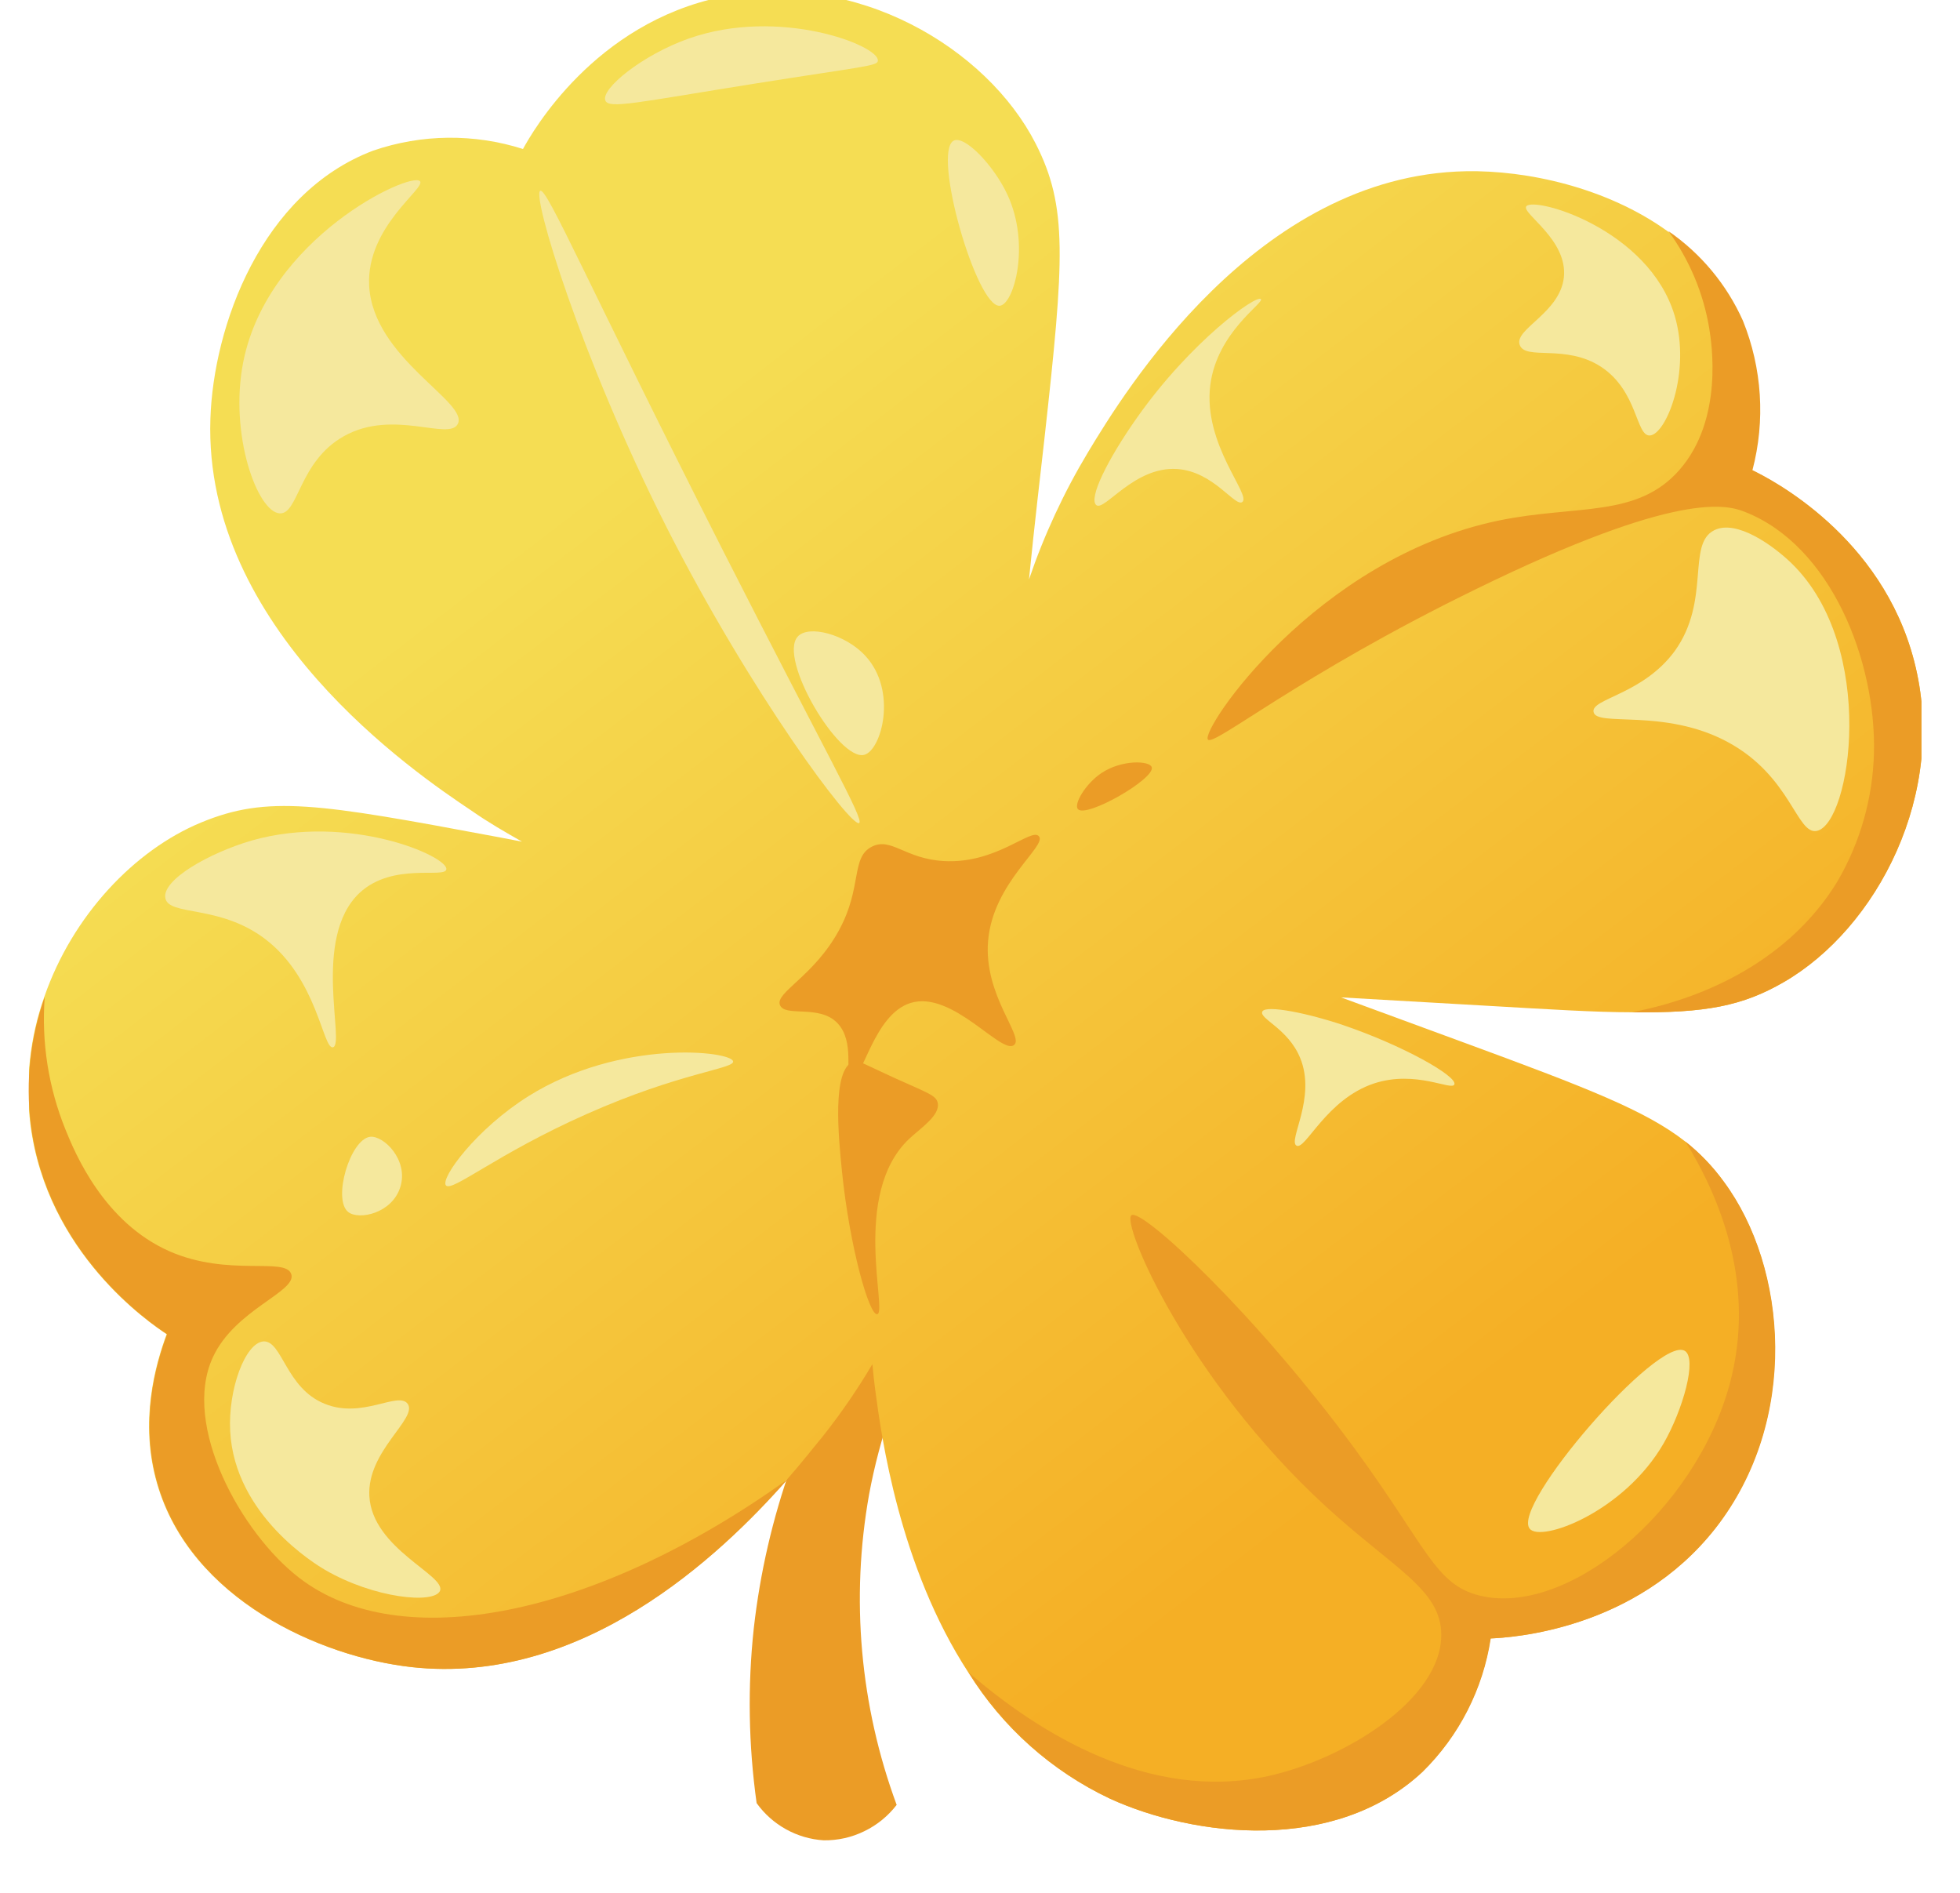 <svg width="29" height="28" viewBox="0 0 29 28" fill="none" xmlns="http://www.w3.org/2000/svg">
<g clip-path="url(#clip0_268_83581)">
<g clip-path="url(#clip1_268_83581)">
<path d="M13.694 19.698C13.297 20.454 13.015 21.266 12.859 22.107C12.584 23.646 12.725 25.232 13.267 26.699C13.14 26.864 12.977 26.997 12.789 27.088C12.602 27.18 12.396 27.226 12.187 27.223C11.992 27.211 11.801 27.155 11.63 27.06C11.458 26.965 11.31 26.833 11.195 26.673C11.075 25.816 11.06 24.947 11.153 24.087C11.338 22.442 11.9 20.863 12.795 19.471L13.694 19.698Z" fill="#EB9C26"/>
<path d="M28.322 9.781C28.829 11.735 27.767 13.735 26.391 14.529C25.785 14.879 25.239 14.988 24.144 14.974C23.602 14.974 22.925 14.931 22.039 14.88L19.842 14.754L21.654 15.42C23.477 16.09 24.353 16.429 24.936 16.887C25.151 17.058 25.342 17.257 25.503 17.479C26.447 18.755 26.622 21.013 25.38 22.604C24.193 24.119 22.347 24.224 22.052 24.237C21.938 24.986 21.584 25.678 21.044 26.21C19.746 27.423 17.665 27.176 16.42 26.606C15.558 26.199 14.831 25.551 14.328 24.741C13.303 23.167 13.041 21.248 12.95 20.563C12.933 20.434 12.919 20.305 12.908 20.179C12.686 20.554 12.439 20.914 12.168 21.255C12.049 21.397 11.873 21.625 11.644 21.886C10.634 23.034 8.604 24.937 6.089 24.661C4.729 24.51 2.816 23.653 2.324 21.945C2.059 21.03 2.298 20.189 2.466 19.736C2.219 19.574 0.688 18.535 0.449 16.626C0.372 15.992 0.442 15.348 0.656 14.745C1.072 13.545 1.988 12.576 2.973 12.168C3.958 11.759 4.705 11.884 7.335 12.376L7.723 12.45C7.474 12.308 7.225 12.166 6.978 11.993C6.128 11.426 3.01 9.3 3.113 6.197C3.157 4.828 3.863 2.855 5.522 2.228C6.239 1.982 7.016 1.974 7.738 2.204C7.879 1.946 8.796 0.341 10.681 -0.046C12.665 -0.452 14.603 0.711 15.324 2.125C15.8 3.059 15.749 3.826 15.453 6.492C15.392 7.043 15.311 7.708 15.225 8.571C15.448 7.915 15.741 7.284 16.098 6.69C16.628 5.811 18.587 2.591 21.69 2.533C22.592 2.516 23.771 2.773 24.667 3.416C25.148 3.748 25.529 4.207 25.768 4.741C26.052 5.444 26.102 6.219 25.91 6.952C26.196 7.084 27.843 7.923 28.322 9.781Z" fill="url(#paint0_linear_268_83581)"/>
<path d="M12.712 12.175C12.596 12.246 11.114 10.266 9.862 7.798C8.587 5.277 7.865 2.876 7.994 2.822C8.096 2.78 8.683 4.173 10.687 8.124C12.235 11.171 12.79 12.124 12.712 12.175Z" fill="#F5E89D"/>
<path d="M21.519 16.041C21.481 16.142 20.952 15.823 20.33 16.027C19.621 16.262 19.315 17.019 19.183 16.947C19.052 16.874 19.482 16.238 19.236 15.647C19.056 15.212 18.628 15.07 18.677 14.964C18.727 14.857 19.386 14.998 19.864 15.161C20.744 15.458 21.563 15.918 21.519 16.041Z" fill="#F5E89D"/>
<path d="M18.656 4.424C18.71 4.479 18.005 4.913 17.907 5.699C17.798 6.575 18.518 7.322 18.381 7.426C18.274 7.505 17.956 6.973 17.417 6.938C16.784 6.895 16.341 7.569 16.221 7.472C16.101 7.376 16.388 6.795 16.822 6.18C17.62 5.047 18.589 4.356 18.656 4.424Z" fill="#F5E89D"/>
<path d="M6.604 12.859C6.587 13.001 5.812 12.749 5.319 13.209C4.61 13.878 5.113 15.453 4.926 15.492C4.776 15.524 4.698 14.476 3.92 13.888C3.245 13.377 2.494 13.555 2.446 13.284C2.398 13.014 3.09 12.62 3.722 12.434C5.167 12.024 6.63 12.668 6.604 12.859Z" fill="#F5E89D"/>
<path d="M5.477 16.816C5.677 16.796 6.044 17.156 5.925 17.553C5.806 17.95 5.31 18.053 5.152 17.929C4.918 17.742 5.18 16.852 5.477 16.816Z" fill="#F5E89D"/>
<path d="M6.213 2.679C6.311 2.781 5.418 3.348 5.462 4.225C5.517 5.302 6.943 5.949 6.773 6.272C6.641 6.526 5.817 6.042 5.087 6.453C4.421 6.826 4.417 7.61 4.139 7.594C3.809 7.576 3.388 6.428 3.599 5.355C3.966 3.514 6.071 2.537 6.213 2.679Z" fill="#F5E89D"/>
<path d="M8.957 1.487C8.886 1.316 9.505 0.811 10.194 0.569C11.53 0.1 13.004 0.671 12.989 0.896C12.989 0.978 12.785 0.98 11.155 1.239C9.419 1.516 9.008 1.615 8.957 1.487Z" fill="#F5E89D"/>
<path d="M14.11 2.081C14.271 1.996 14.703 2.445 14.905 2.878C15.251 3.619 15.001 4.503 14.793 4.523C14.45 4.556 13.789 2.254 14.11 2.081Z" fill="#F5E89D"/>
<path d="M25.385 22.604C24.199 24.119 22.352 24.224 22.057 24.237C21.943 24.986 21.59 25.678 21.049 26.21C19.751 27.423 17.671 27.176 16.425 26.607C15.563 26.199 14.837 25.551 14.333 24.741C15.362 25.631 16.998 26.657 18.762 26.273C19.896 26.024 21.327 25.14 21.325 24.182C21.325 23.511 20.616 23.202 19.615 22.282C17.565 20.4 16.59 18.095 16.74 17.977C16.89 17.859 18.601 19.456 20.065 21.458C21.11 22.888 21.237 23.442 21.893 23.603C23.19 23.921 25.082 22.353 25.592 20.476C25.983 19.031 25.464 17.737 24.938 16.887C25.154 17.058 25.344 17.257 25.505 17.479C26.452 18.755 26.628 21.013 25.385 22.604Z" fill="#EB9C26"/>
<path d="M28.322 9.781C28.829 11.735 27.767 13.735 26.391 14.529C25.785 14.879 25.239 14.988 24.144 14.974C25.467 14.719 26.578 14.047 27.192 13.029C27.527 12.452 27.711 11.8 27.727 11.133C27.759 9.78 27.092 8.072 25.817 7.572C25.555 7.469 24.835 7.248 21.828 8.72C19.203 10.002 17.956 11.048 17.872 10.94C17.76 10.799 19.465 8.259 22.181 7.699C23.326 7.464 24.223 7.666 24.849 6.951C25.506 6.201 25.323 5.063 25.29 4.858C25.204 4.338 24.997 3.845 24.686 3.419C25.168 3.751 25.549 4.21 25.788 4.744C26.072 5.447 26.122 6.222 25.929 6.955C26.196 7.084 27.843 7.923 28.322 9.781Z" fill="#EB9C26"/>
<path d="M11.65 21.886C10.64 23.034 8.61 24.937 6.095 24.661C4.735 24.51 2.822 23.653 2.33 21.945C2.065 21.03 2.304 20.189 2.472 19.736C2.225 19.574 0.694 18.535 0.455 16.626C0.378 15.992 0.448 15.348 0.662 14.746C0.611 15.415 0.717 16.088 0.969 16.71C1.111 17.061 1.536 18.082 2.508 18.51C3.386 18.895 4.226 18.588 4.31 18.849C4.393 19.109 3.475 19.369 3.149 20.079C2.684 21.088 3.574 22.684 4.424 23.338C5.913 24.489 8.78 23.938 11.65 21.886Z" fill="#EB9C26"/>
<path d="M12.979 19.441C13.136 19.415 12.592 17.664 13.449 16.849C13.622 16.686 13.915 16.499 13.874 16.312C13.849 16.204 13.733 16.17 13.244 15.95C12.732 15.716 12.697 15.677 12.624 15.704C12.308 15.823 12.405 16.806 12.458 17.331C12.572 18.45 12.861 19.461 12.979 19.441Z" fill="#EB9C26"/>
<path d="M10.847 15.701C10.864 15.811 10.065 15.864 8.679 16.48C7.351 17.069 6.685 17.64 6.598 17.535C6.512 17.43 7.046 16.699 7.821 16.214C9.178 15.365 10.823 15.545 10.847 15.701Z" fill="#F5E89D"/>
<path d="M15.371 12.37C15.498 12.512 14.693 13.052 14.62 13.916C14.55 14.724 15.159 15.334 15.004 15.458C14.818 15.611 14.094 14.646 13.474 14.836C12.925 15.004 12.766 15.986 12.6 15.942C12.485 15.909 12.658 15.414 12.39 15.134C12.122 14.853 11.615 15.052 11.54 14.867C11.465 14.683 12.044 14.442 12.413 13.762C12.764 13.121 12.584 12.681 12.903 12.523C13.187 12.382 13.388 12.703 13.962 12.737C14.741 12.784 15.259 12.238 15.371 12.37Z" fill="#EB9C26"/>
<path d="M17.041 11.348C17.009 11.251 16.599 11.234 16.296 11.436C16.058 11.597 15.884 11.896 15.949 11.969C16.069 12.107 17.098 11.517 17.041 11.348Z" fill="#EB9C26"/>
<path d="M11.802 9.418C11.959 9.238 12.511 9.381 12.804 9.702C13.284 10.22 13.042 11.1 12.787 11.166C12.413 11.263 11.511 9.746 11.802 9.418Z" fill="#F5E89D"/>
<path d="M25.363 7.844C25.693 7.678 26.237 8.07 26.509 8.334C27.785 9.577 27.385 12.185 26.882 12.291C26.583 12.353 26.502 11.482 25.562 10.976C24.623 10.47 23.618 10.76 23.578 10.531C23.54 10.334 24.308 10.274 24.779 9.631C25.317 8.884 24.953 8.049 25.363 7.844Z" fill="#F5E89D"/>
<path d="M24.409 6.442C24.651 6.433 25.025 5.504 24.779 4.672C24.396 3.382 22.692 2.902 22.583 3.052C22.508 3.155 23.198 3.542 23.139 4.102C23.081 4.632 22.403 4.866 22.485 5.101C22.568 5.337 23.164 5.083 23.689 5.426C24.234 5.784 24.203 6.449 24.409 6.442Z" fill="#F5E89D"/>
<path d="M3.898 19.843C3.629 19.863 3.372 20.552 3.406 21.173C3.473 22.423 4.682 23.148 4.808 23.222C5.541 23.647 6.419 23.728 6.509 23.535C6.612 23.307 5.509 22.915 5.465 22.132C5.427 21.463 6.185 20.984 6.032 20.766C5.891 20.576 5.361 20.994 4.805 20.766C4.228 20.536 4.176 19.828 3.898 19.843Z" fill="#F5E89D"/>
<path d="M24.927 19.982C25.117 20.094 24.897 20.86 24.618 21.346C24.03 22.37 22.796 22.82 22.634 22.614C22.349 22.28 24.536 19.754 24.927 19.982Z" fill="#F5E89D"/>
</g>
</g>
<defs>
<linearGradient id="paint0_linear_268_83581" x1="10.938" y1="5.474" x2="22.282" y2="20.277" gradientUnits="userSpaceOnUse">
<stop stop-color="#F5DD53"/>
<stop offset="1" stop-color="#F5AF25"/>
</linearGradient>
<clipPath id="clip0_268_83581">
<rect width="28" height="28" fill="white" transform="translate(0.429)"/>
</clipPath>
<clipPath id="clip1_268_83581">
<rect width="28.024" height="28.024" fill="white" transform="translate(0.429)"/>
</clipPath>
</defs>
</svg>
